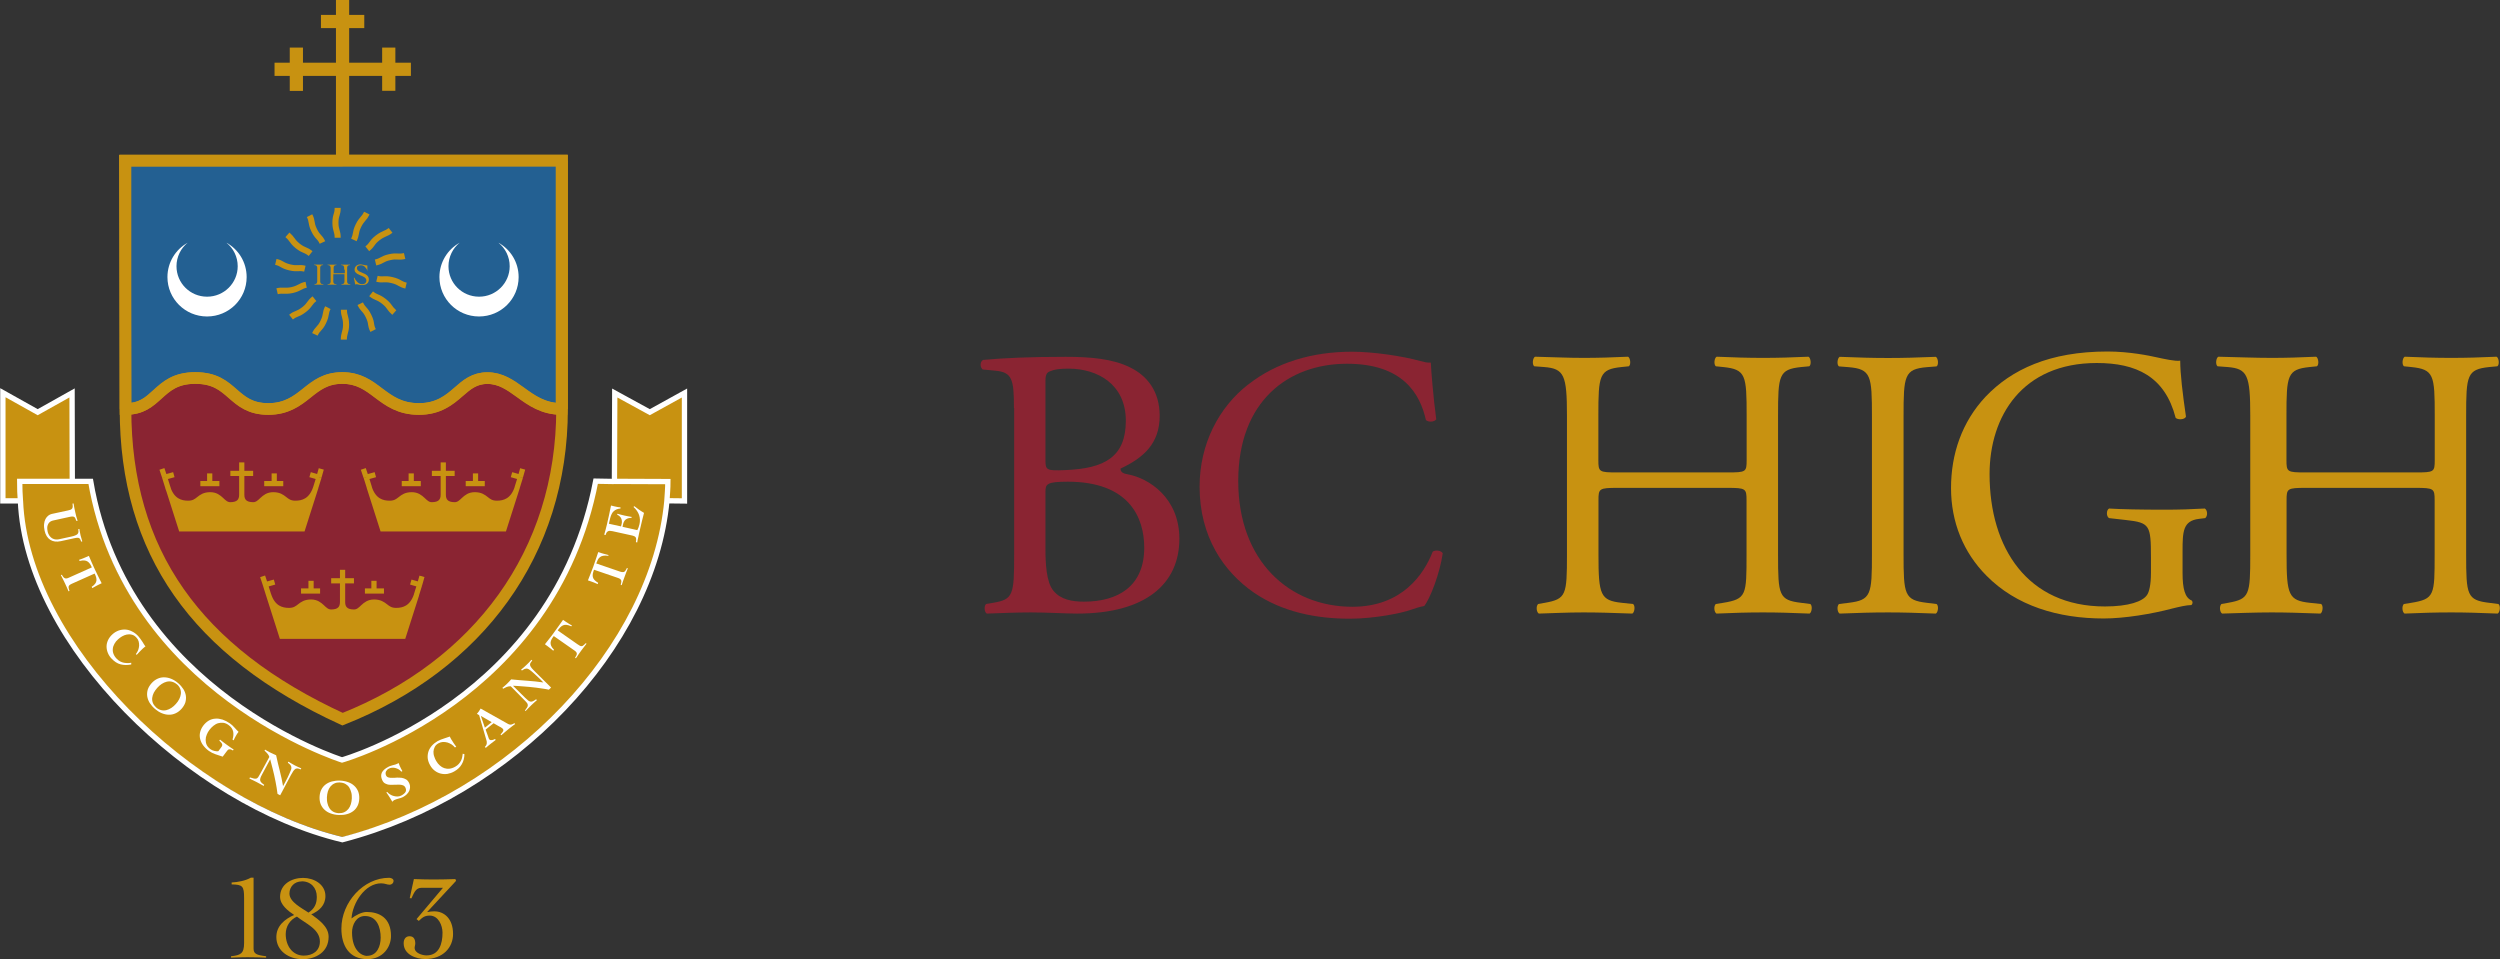 <?xml version="1.0" encoding="UTF-8"?><svg id="b" xmlns="http://www.w3.org/2000/svg" viewBox="0 0 234.85 90.1"><rect x="0" y="0" width="234.85" height="90.1" fill="#333333" stroke="none"/><g id="c"><path d="M95.25,38.33c0-2.68-.15-3.37-1.77-3.51l-1.16-.11c-.29-.22-.26-.76.04-.9,1.95-.18,4.4-.29,7.76-.29,2.28,0,4.44.18,6.07,1.01,1.55.76,2.75,2.21,2.75,4.53,0,2.61-1.52,3.95-3.68,4.96,0,.36.29.47.69.54,1.95.36,4.84,2.18,4.84,6.05,0,4.2-3.11,7.03-9.6,7.03-1.05,0-2.81-.11-4.34-.11s-2.81.07-4.15.11c-.22-.11-.29-.69-.07-.9l.65-.11c1.91-.32,1.99-.73,1.99-4.53v-13.77h0ZM98.21,43.15c0,1.01.04,1.09,1.88,1.01,3.68-.15,5.67-1.23,5.67-4.64s-2.64-4.89-5.38-4.89c-.79,0-1.33.07-1.66.22-.36.11-.51.29-.51.94v7.35h0ZM98.21,51.56c0,1.3.07,3.15.76,3.95.69.83,1.77,1.01,2.85,1.01,3.22,0,5.67-1.45,5.67-5.07,0-2.86-1.44-6.2-7.19-6.2-1.95,0-2.09.22-2.09.94v5.37Z" style="fill:#8a2432; stroke-width:0px;"/><path d="M117.26,36.12c2.64-2.07,5.99-3.08,9.75-3.08,1.95,0,4.7.4,6.39.87.43.11.69.18,1.01.15.04.83.22,3.12.51,5.33-.18.26-.72.29-.97.07-.55-2.47-2.17-5.29-7.41-5.29-5.52,0-10.22,3.51-10.22,11.02s4.8,11.81,10.72,11.81c4.66,0,6.72-3.04,7.55-5.18.26-.18.79-.11.94.15-.26,1.88-1.19,4.28-1.74,4.96-.43.07-.86.22-1.27.36-.79.29-3.39.83-5.71.83-3.25,0-6.36-.65-8.99-2.43-2.89-1.99-5.13-5.29-5.13-9.97,0-4.02,1.81-7.46,4.56-9.6Z" style="fill:#8a2432; stroke-width:0px;"/><path d="M151.96,45.83c-1.74,0-1.8.07-1.8,1.16v5.11c0,3.81.18,4.31,2.2,4.53l1.05.11c.22.15.15.79-.07.9-1.95-.07-3.18-.11-4.59-.11-1.55,0-2.78.07-4.19.11-.22-.11-.29-.69-.07-.9l.62-.11c2.02-.36,2.09-.73,2.09-4.53v-13.05c0-3.81-.26-4.42-2.13-4.57l-.94-.07c-.22-.15-.15-.79.07-.9,1.77.04,3,.11,4.55.11,1.41,0,2.64-.04,4.19-.11.22.11.29.76.07.9l-.69.07c-2.09.22-2.17.76-2.17,4.57v4.17c0,1.12.07,1.16,1.8,1.16h10.33c1.74,0,1.8-.04,1.8-1.16v-4.17c0-3.81-.07-4.35-2.2-4.57l-.69-.07c-.22-.15-.15-.79.07-.9,1.66.07,2.89.11,4.37.11s2.64-.04,4.26-.11c.22.11.29.76.07.9l-.76.07c-2.1.22-2.17.76-2.17,4.57v13.05c0,3.81.07,4.28,2.17,4.53l.86.11c.22.15.15.79-.07.9-1.74-.07-2.96-.11-4.37-.11-1.48,0-2.78.04-4.37.11-.22-.11-.29-.69-.07-.9l.69-.11c2.2-.36,2.2-.73,2.2-4.53v-5.11c0-1.09-.07-1.16-1.8-1.16h-10.33Z" style="fill:#c89211; stroke-width:0px;"/><path d="M175.85,39.13c0-3.84-.07-4.46-2.2-4.64l-.9-.07c-.22-.15-.15-.79.07-.9,1.8.07,3.03.11,4.55.11s2.67-.04,4.48-.11c.22.11.29.76.07.9l-.9.07c-2.13.18-2.2.79-2.2,4.64v12.9c0,3.84.07,4.35,2.2,4.6l.9.11c.22.15.15.79-.07.9-1.8-.07-3.03-.11-4.48-.11-1.52,0-2.75.04-4.55.11-.22-.11-.29-.69-.07-.9l.9-.11c2.13-.26,2.2-.76,2.2-4.6v-12.9Z" style="fill:#c89211; stroke-width:0px;"/><path d="M205.03,53.84c0,1.45.22,2.32.86,2.57.11.11.11.32-.04.43-.43,0-1.08.15-1.77.32-1.91.51-4.51.94-6.46.94-4.3,0-8.23-1.2-11.01-4.02-2.17-2.18-3.33-5.04-3.33-8.23s1.01-6.2,3.25-8.59c2.42-2.54,5.99-4.24,11.45-4.24,2.06,0,3.97.4,4.59.54.69.15,1.8.4,2.24.32,0,1.2.22,3.08.54,5.26-.11.29-.76.32-.97.11-1.01-3.91-3.72-5.15-7.41-5.15-7,0-10.07,5-10.07,10.44,0,6.95,3.57,12.43,10.83,12.43,2.24,0,3.57-.47,3.97-1.09.18-.26.36-.9.36-2.07v-1.45c0-3.04-.11-3.26-2.34-3.51l-1.59-.18c-.29-.15-.26-.79,0-.9,1.05.07,3.03.11,5.16.11,1.41,0,2.64-.04,3.83-.11.26.15.29.69.04.9l-.58.07c-1.52.18-1.55,1.2-1.55,3.04v2.03h0Z" style="fill:#c89211; stroke-width:0px;"/><path d="M216.6,45.83c-1.74,0-1.8.07-1.8,1.16v5.11c0,3.81.18,4.31,2.2,4.53l1.05.11c.22.15.15.79-.07.9-1.95-.07-3.18-.11-4.59-.11-1.55,0-3.23.07-4.64.11-.22-.11-.29-.69-.07-.9l.62-.11c2.02-.36,2.09-.73,2.09-4.53v-13.05c0-3.81-.26-4.42-2.13-4.57l-.94-.07c-.22-.15-.15-.79.07-.9,1.77.04,3.45.11,5,.11,1.41,0,2.64-.04,4.19-.11.22.11.29.76.07.9l-.69.07c-2.09.22-2.17.76-2.17,4.57v4.17c0,1.12.07,1.16,1.8,1.16h10.33c1.74,0,1.8-.04,1.8-1.16v-4.17c0-3.81-.07-4.35-2.2-4.57l-.69-.07c-.22-.15-.15-.79.07-.9,1.66.07,2.89.11,4.37.11s2.64-.04,4.26-.11c.22.11.29.76.07.9l-.76.07c-2.09.22-2.17.76-2.17,4.57v13.05c0,3.81.07,4.28,2.17,4.53l.86.11c.22.15.15.79-.07.9-1.74-.07-2.96-.11-4.37-.11-1.48,0-2.78.04-4.37.11-.22-.11-.29-.69-.07-.9l.69-.11c2.2-.36,2.2-.73,2.2-4.53v-5.11c0-1.09-.07-1.16-1.8-1.16h-10.33Z" style="fill:#c89211; stroke-width:0px;"/><path d="M57.06,52.07c-.18-.02-.33-.03-.45,0-.12.02-.22.06-.3.13-.08.06-.15.14-.2.24-.05.1-.1.22-.15.35l2.16.74c.1.04.19.06.26.07.07.01.13,0,.18-.01.05-.02.1-.06.14-.12.04-.06.09-.14.14-.25l.09.03c-.05.12-.1.25-.15.37-.05.13-.1.25-.14.38-.05.14-.1.27-.15.41-.05.13-.09.28-.14.42l-.09-.03c.03-.12.05-.21.06-.28,0-.07,0-.13-.03-.18-.03-.05-.07-.08-.13-.12-.06-.03-.14-.07-.25-.1l-2.16-.74c-.05.13-.08.26-.11.37-.02.11-.02.21,0,.31.02.1.07.19.15.28.08.09.2.18.35.27l-.04.12c-.05-.03-.11-.05-.17-.07-.06-.03-.12-.05-.19-.08-.07-.03-.15-.06-.24-.09-.09-.04-.2-.07-.32-.11.09-.22.17-.44.26-.66.08-.22.17-.43.25-.65.08-.22.16-.45.23-.67.08-.23.15-.45.23-.68.12.04.23.08.33.11.09.03.18.05.25.07.08.02.14.04.2.05.06.01.12.03.18.05l-.03.1Z" style="fill:#fff; stroke-width:0px;"/><path d="M59.51,50.81c.02-.1.02-.19.02-.26,0-.07-.02-.12-.06-.17-.03-.04-.08-.08-.15-.1-.06-.03-.14-.05-.24-.07l-1.77-.39c-.09-.02-.16-.03-.23-.03-.07,0-.13,0-.18.03-.05.02-.1.07-.14.12-.04.06-.07.14-.1.24l-.13-.03c.04-.16.09-.31.13-.47s.08-.32.12-.47c.07-.3.14-.6.2-.89.06-.3.13-.6.19-.91.06.02.11.03.17.04.06.01.11.02.16.04.1.02.19.04.29.06.09.02.18.02.27.03v.11c-.26.02-.46.1-.62.24-.16.13-.27.36-.35.67l-.12.52,1.14.25.06-.24c.02-.08.03-.16.02-.24,0-.08-.02-.16-.05-.24-.03-.08-.08-.15-.14-.21-.06-.07-.15-.12-.25-.17l.02-.09c.11.03.22.06.33.09.11.03.22.05.33.08.11.02.22.05.34.07.11.02.22.04.34.06l-.02.09c-.12,0-.23.01-.32.04-.09.03-.16.07-.23.12-.06.05-.11.11-.15.19-.04.07-.07.16-.09.25l-.05.24,1.39.31c.04-.07.07-.15.11-.24.03-.09.06-.19.09-.3.07-.3.06-.59-.03-.87-.09-.27-.27-.53-.53-.77l.08-.07c.15.11.3.22.44.33.15.11.31.2.47.3-.06.24-.12.48-.18.71-.06.24-.12.48-.17.72-.03.15-.07.29-.1.43-.03.14-.06.26-.08.38-.02.12-.05.22-.07.31-.02.09-.03.17-.04.23l-.11-.03Z" style="fill:#fff; stroke-width:0px;"/><path d="M32.14,67.55c12.75-5.06,20.62-15.61,20.62-29.14-1.74,0-2.85-.81-3.9-1.57-.94-.68-1.83-1.33-3.09-1.33s-1.95.63-2.72,1.3c-.88.77-1.83,1.6-3.71,1.6s-2.82-.76-3.81-1.51c-.94-.71-1.85-1.4-3.4-1.4s-2.43.7-3.32,1.41c-.93.74-1.87,1.5-3.62,1.5s-2.51-.71-3.34-1.43c-.85-.74-1.7-1.48-3.53-1.48s-2.72.78-3.54,1.53h0c-.77.7-1.52,1.38-3.04,1.38,0,13.4,6.58,22.79,20.39,29.14Z" style="fill:#8a2432; stroke-width:0px;"/><path d="M32.12,15.09H11.73l.06,23.33c1.52,0,2.21-.68,2.98-1.38.83-.75,1.68-1.53,3.54-1.53s2.68.74,3.53,1.48c.83.72,1.64,1.43,3.34,1.43s2.7-.76,3.62-1.5c.89-.71,1.77-1.41,3.32-1.41s2.46.69,3.4,1.4c.99.74,2,1.51,3.81,1.51s2.83-.83,3.71-1.6c.77-.67,1.48-1.3,2.72-1.3s2.15.65,3.09,1.33c1.05.76,2.15,1.57,3.9,1.57V15.09h-20.62Z" style="fill:#236092; fill-rule:evenodd; stroke:#c89211; stroke-width:1.09px;"/><path d="M11.24,15.09h20.94M11.79,15.09v23.33M11.78,14.84v23.58M53.35,15.08h-21.17M52.81,15.09v23.33M52.8,14.84v23.57M11.79,38.42c0,13.4,6.58,22.79,20.39,29.14,12.75-5.06,20.62-15.61,20.62-29.14M11.79,38.42c1.52,0,2.27-.68,3.04-1.38.83-.75,1.68-1.53,3.54-1.53s2.68.74,3.53,1.48c.83.72,1.64,1.43,3.34,1.43s2.7-.76,3.62-1.5c.89-.71,1.77-1.41,3.32-1.41s2.46.69,3.4,1.4c.99.74,2,1.51,3.81,1.51s2.83-.83,3.71-1.6c.77-.67,1.48-1.3,2.72-1.3s2.15.65,3.09,1.33c1.05.76,2.15,1.57,3.9,1.57" style="fill:none; stroke:#c89211; stroke-width:1.09px;"/><path d="M8.51,45.22c2.34,19.15,23.61,26.17,23.61,26.17,0,0,19.41-5.01,23.83-26.19l1.71.03.07-8.36,3.33,1.75,3.21-1.75v10.08l-1.66.05c-.54,13.34-14.15,27.6-30.41,31.63-14.25-3.41-30.02-18.4-30.21-31.67l-1.73.07v-10.11s3.23,1.81,3.23,1.81l3.28-1.84.02,8.36h1.73Z" style="fill:#c89211; stroke-width:0px;"/><path d="M6.7,45.22H1.85c0,.6.02,1.26.07,1.88M6.6,45.22h1.92c3.37,19.8,23.61,26.17,23.61,26.17,0,0,19.89-5.61,23.83-26.19l1.71.03M6.79,45.22l-.02-8.31-3.23,1.81-3.27-1.83v10.16s1.68,0,1.68,0M1.92,47.05c.56,13.56,15.99,28.42,30.24,31.83,16.07-4.18,29.2-18.1,30.49-31.83M57.66,45.22l5.08.02c0,.6-.06,1.33-.1,1.94M57.72,45.21l.03-8.29,3.29,1.8,3.26-1.8v10.14s-1.71-.02-1.71-.02" style="fill:none; stroke:#fff; stroke-width:.5px;"/><path d="M6.91,47.3c.04.27.1.54.16.82.06.28.13.54.22.81h-.12c-.03-.1-.07-.19-.1-.25-.03-.06-.07-.11-.12-.13-.05-.02-.1-.03-.17-.03-.07,0-.16.02-.26.04l-1.55.34c-.08.02-.16.05-.24.1-.08.05-.14.12-.19.2-.05.08-.08.19-.1.3-.01.12,0,.25.03.41.04.19.11.33.19.44.09.11.18.19.28.24.1.05.2.08.31.09.11,0,.2,0,.28-.02l1.15-.25c.16-.03.28-.07.38-.11.1-.04.17-.08.22-.13.05-.05.08-.12.09-.19,0-.07,0-.16-.02-.27l.11-.02c0,.07.02.16.04.27.02.11.04.22.07.34.02.1.05.19.08.28.03.09.06.18.08.28l-.11.02c-.03-.1-.06-.18-.09-.23-.03-.05-.07-.09-.12-.11-.05-.02-.1-.03-.17-.02-.07,0-.15.02-.26.04l-1.28.28c-.39.08-.72.04-.98-.13-.26-.17-.44-.45-.53-.85-.05-.23-.07-.44-.05-.63.02-.18.06-.34.13-.47.07-.13.16-.24.26-.32.1-.08.21-.13.33-.16l1.53-.33c.08-.02.16-.04.22-.06.06-.02.11-.05.15-.1.04-.04.06-.1.07-.18,0-.08,0-.17-.02-.3l.12-.02Z" style="fill:#fff; stroke-width:0px;"/><path d="M8.61,55.13c.15-.1.26-.2.33-.3.07-.09.11-.19.12-.29.01-.1,0-.2-.03-.31-.03-.11-.08-.23-.14-.35l-2.08.93c-.1.04-.18.09-.23.12-.06.04-.1.08-.12.13-.02.05-.03.11-.01.18.01.07.04.16.08.27l-.09.04c-.05-.12-.1-.25-.16-.37-.05-.12-.11-.25-.17-.37-.06-.13-.12-.26-.19-.39-.06-.13-.13-.26-.2-.39l.09-.04c.06.11.11.19.16.24.05.05.1.09.15.1.05.02.11.01.18,0,.07-.02.15-.05.25-.1l2.08-.93c-.06-.13-.12-.24-.18-.33-.06-.09-.14-.17-.22-.22-.08-.06-.19-.09-.31-.1-.12-.01-.27,0-.44.05l-.05-.11c.06-.02.12-.04.17-.06.06-.02.12-.04.19-.07.07-.03.15-.06.24-.1.09-.04.2-.08.32-.14.09.22.19.43.28.65.09.21.19.42.29.64.1.22.21.43.31.64.11.21.21.43.32.64-.12.05-.22.1-.31.15-.09.04-.17.08-.23.12-.07.04-.13.07-.18.1-.05.03-.11.06-.16.09l-.04-.09Z" style="fill:#fff; stroke-width:0px;"/><path d="M12.76,61.45c.09-.11.16-.24.22-.38.05-.14.08-.28.09-.42,0-.14-.01-.28-.05-.41-.04-.13-.11-.25-.22-.36-.13-.14-.27-.23-.43-.26-.15-.04-.31-.04-.46-.01-.15.03-.3.09-.44.17-.14.08-.27.18-.38.28-.15.13-.26.27-.34.42-.08.15-.14.3-.15.46-.02.16,0,.32.06.48.06.16.16.32.31.47.1.11.22.19.33.25.12.06.24.1.35.12.12.02.24.03.35.03.11,0,.23-.01.33-.03v.16c-.36.07-.69.07-1-.01-.31-.08-.58-.26-.83-.52-.17-.17-.29-.36-.37-.56-.08-.2-.12-.4-.12-.6,0-.2.05-.4.14-.6.09-.19.23-.38.41-.54.18-.17.38-.28.59-.36.21-.07.42-.1.63-.09.21.01.42.07.63.18.21.1.4.25.57.43.06.07.13.15.2.25.07.1.14.2.2.29.06.1.12.18.16.26.05.07.08.12.09.13.02.02.03.03.04.03-.05.04-.09.08-.14.12-.05.03-.09.08-.14.12-.1.09-.19.18-.28.28-.09.09-.18.19-.27.29l-.08-.09Z" style="fill:#fff; stroke-width:0px;"/><path d="M16.73,64.17c.21.18.37.37.5.57.12.2.2.41.23.62.03.21.01.42-.05.63-.07.21-.19.41-.36.6-.17.19-.36.33-.56.42-.2.09-.41.14-.63.13-.22,0-.44-.05-.66-.14-.22-.09-.44-.23-.64-.4-.21-.18-.37-.37-.5-.57-.12-.2-.2-.41-.23-.62-.03-.21-.01-.42.05-.63.07-.21.19-.41.36-.6.17-.19.36-.33.56-.42.2-.09.41-.14.63-.13.22,0,.44.05.66.14.22.09.43.22.64.4ZM16.62,64.29c-.15-.13-.31-.21-.47-.25-.16-.04-.32-.04-.49,0-.16.04-.32.11-.47.21-.15.1-.29.22-.42.37-.13.14-.23.3-.32.45-.08.16-.13.32-.15.48-.02.16,0,.32.06.48.06.16.17.29.31.43.15.13.31.21.47.25.16.04.33.04.49,0,.16-.04.32-.11.47-.21.15-.1.29-.22.42-.37.13-.14.24-.3.32-.46.08-.16.13-.32.15-.48.02-.16,0-.32-.06-.48-.06-.15-.16-.3-.31-.43Z" style="fill:#fff; stroke-width:0px;"/><path d="M21.84,69.47c.04-.12.07-.24.08-.36.02-.12,0-.24-.01-.36-.02-.11-.07-.23-.14-.34-.07-.11-.17-.21-.3-.3-.16-.12-.33-.19-.5-.21-.17-.02-.33,0-.48.04s-.3.13-.44.24c-.14.11-.26.24-.37.38-.11.14-.2.3-.26.46-.07.16-.1.32-.1.49,0,.16.03.32.1.47.07.15.19.28.35.4.1.07.22.13.36.16.14.04.26.04.38.03l.28-.38c.04-.05.07-.1.08-.15.01-.04.01-.09,0-.13-.02-.05-.04-.09-.09-.15-.04-.05-.1-.11-.18-.19l.07-.09c.08.07.18.14.28.22.1.08.22.17.35.26.13.09.24.17.35.25.11.07.21.14.3.2l-.07.09c-.12-.08-.22-.12-.32-.11-.09,0-.16.05-.21.12l-.43.57c-.13-.04-.24-.08-.36-.12-.11-.03-.22-.07-.33-.11-.11-.04-.21-.08-.31-.13-.1-.05-.2-.11-.3-.18-.22-.16-.4-.34-.54-.53-.14-.19-.23-.39-.28-.6-.05-.21-.05-.42,0-.63.05-.21.15-.42.3-.62.15-.2.33-.36.52-.47.19-.11.4-.17.62-.18.22-.02.44.02.67.09.23.08.45.19.68.35.16.11.3.24.43.39.13.14.25.28.39.41-.05.07-.1.13-.14.19-.04.06-.08.13-.11.19-.03.06-.07.13-.11.2-.03.07-.07.14-.1.22l-.11-.08Z" style="fill:#fff; stroke-width:0px;"/><path d="M23.51,73.04c.15.05.26.08.35.1.09.02.17.01.23,0,.06-.02.12-.07.17-.14.05-.07.11-.17.17-.29l.87-1.6c-.02-.06-.04-.12-.07-.17-.03-.05-.07-.11-.11-.15-.04-.05-.08-.09-.13-.14-.05-.04-.09-.08-.14-.13l.05-.1c.07.04.14.09.22.13.07.04.15.09.22.12.2.1.4.19.6.28.1.49.22.97.34,1.45.12.48.23.96.31,1.45h0c.05-.09.11-.2.18-.33.07-.14.15-.27.22-.42.07-.15.14-.29.2-.43.06-.14.11-.26.15-.36.03-.08.04-.15.03-.21,0-.06-.02-.12-.05-.17-.03-.05-.06-.1-.11-.14-.05-.04-.1-.09-.17-.14l.05-.1c.1.06.2.11.3.18.1.06.2.11.3.17.2.1.41.2.61.28l-.05.1c-.12-.05-.21-.08-.29-.09-.08,0-.15,0-.22.05-.06.04-.13.11-.19.2-.06.09-.13.21-.22.37l-1.01,1.9-.25-.13c-.02-.17-.05-.36-.08-.56-.03-.2-.07-.4-.11-.61-.04-.21-.09-.41-.13-.62-.05-.21-.09-.4-.14-.58-.05-.18-.09-.35-.13-.5-.04-.15-.08-.28-.1-.38l-.75,1.4c-.08.14-.13.26-.16.34-.03.09-.04.17-.03.24.01.07.05.13.11.2.06.06.15.14.27.22l-.05.1c-.1-.06-.21-.12-.31-.17-.1-.06-.2-.11-.31-.17-.12-.06-.24-.12-.36-.18-.11-.06-.24-.11-.36-.17l.05-.11Z" style="fill:#fff; stroke-width:0px;"/><path d="M31.94,73.33c.27.01.53.06.75.14.23.08.42.19.58.34.16.14.28.32.37.52.08.2.12.43.11.69-.01.25-.06.48-.16.68-.1.2-.23.36-.4.49-.17.13-.37.23-.6.29-.23.07-.48.09-.76.08-.27-.01-.53-.06-.75-.14-.23-.08-.42-.19-.58-.34-.16-.14-.28-.32-.37-.52-.08-.2-.12-.43-.11-.69.01-.25.06-.48.16-.68.1-.2.23-.36.4-.49.17-.13.37-.23.6-.29.23-.06.48-.09.76-.08ZM31.94,73.5c-.2,0-.38.02-.53.1-.15.07-.27.17-.38.3-.1.13-.18.28-.23.45-.05.17-.08.35-.09.55,0,.19,0,.37.05.55.04.18.1.33.19.47.09.14.21.25.35.33.14.08.32.13.52.14.2,0,.38-.02.53-.1.15-.07.27-.17.38-.3.1-.13.18-.28.23-.45.05-.17.08-.35.09-.54,0-.19,0-.38-.05-.55s-.1-.33-.19-.47c-.09-.14-.21-.25-.35-.33-.15-.09-.32-.13-.52-.14Z" style="fill:#fff; stroke-width:0px;"/><path d="M37.71,72.5c-.07-.09-.16-.16-.25-.22-.1-.06-.2-.1-.31-.13-.1-.03-.21-.04-.32-.03-.11,0-.21.04-.31.09-.12.06-.2.15-.26.26-.05.11-.05.23,0,.36.04.1.12.17.22.2.11.03.23.05.36.04.14,0,.28,0,.44-.02.15,0,.31,0,.46.02.15.03.28.07.41.15.13.08.22.2.3.37.05.12.08.24.07.36,0,.12-.03.24-.08.35s-.13.22-.23.32c-.1.1-.22.18-.36.26-.07.03-.13.06-.2.08-.07.02-.14.04-.21.06-.07.02-.14.04-.21.06-.07.02-.14.05-.2.08-.01,0-.02.02-.04.03-.02.01-.03.03-.05.04-.02.02-.03.03-.05.05-.02.02-.03.03-.03.04-.09-.15-.18-.29-.27-.44-.09-.15-.19-.29-.3-.44l.09-.04c.07.09.17.17.27.23.11.07.22.12.35.15.12.03.24.05.37.04.12,0,.23-.04.33-.09.09-.04.16-.1.23-.15.06-.05.12-.11.15-.16.04-.06.06-.12.06-.19,0-.07-.01-.15-.05-.23-.05-.11-.13-.19-.24-.23-.11-.04-.23-.06-.37-.06-.14,0-.29,0-.45.01-.16.01-.31,0-.45,0-.15-.01-.28-.06-.4-.12-.12-.06-.21-.17-.28-.33-.12-.26-.12-.49-.03-.69.1-.2.3-.38.6-.54.08-.04.16-.08.24-.1.08-.03.16-.05.23-.07.07-.02.14-.03.2-.05.06-.02.12-.04.17-.07l.14-.07s.03.1.05.14c.02.05.03.09.05.13.04.08.07.16.12.25.04.08.09.17.13.24l-.09.04Z" style="fill:#fff; stroke-width:0px;"/><path d="M42.74,70.22c-.09-.11-.2-.21-.32-.29-.13-.08-.26-.14-.39-.18-.14-.04-.28-.05-.42-.05-.14.01-.28.05-.41.12-.17.09-.29.21-.36.35-.07.14-.11.28-.12.43,0,.15.01.3.07.46.05.16.11.3.19.43.1.17.21.31.34.42.13.12.27.2.42.25.15.05.32.07.49.05.17-.02.35-.08.54-.19.13-.07.24-.16.33-.26.09-.1.15-.2.21-.31.05-.11.09-.22.11-.33.02-.11.04-.22.05-.32l.16.05c-.01.35-.09.67-.25.94-.15.27-.39.5-.71.68-.21.12-.43.19-.64.23-.22.03-.42.02-.63-.03-.2-.05-.39-.14-.56-.27-.17-.13-.32-.3-.44-.52-.12-.21-.19-.42-.22-.64-.02-.21,0-.42.06-.62.06-.2.17-.38.32-.56.15-.17.34-.32.56-.45.08-.04.18-.09.29-.13.12-.04.23-.08.34-.12.11-.04.21-.07.3-.1.09-.03.13-.04.15-.05.02-.01.04-.02.04-.03.03.05.06.11.09.16.02.05.05.11.09.16.07.11.13.22.21.33.08.11.15.21.23.32l-.11.06Z" style="fill:#fff; stroke-width:0px;"/><path d="M45.54,70.17c.07-.07.11-.12.14-.18.03-.06.04-.11.05-.18,0-.06,0-.12-.01-.18-.01-.06-.03-.13-.06-.21l-.65-2.24-.21-.12c.07-.08.13-.16.19-.24s.11-.17.16-.26l2.6,1.46c.1.05.19.07.3.04.1-.03.2-.07.27-.13l.07.09s-.11.08-.17.12c-.06.05-.12.09-.18.14-.06.05-.12.09-.18.14-.06.05-.11.09-.16.13-.1.08-.21.17-.31.26-.1.09-.2.17-.3.26l-.07-.08c.12-.12.2-.21.24-.3.04-.08.03-.15-.02-.22-.02-.02-.04-.04-.08-.07-.04-.03-.08-.05-.12-.08-.04-.02-.09-.05-.13-.07-.04-.02-.08-.04-.11-.06l-.43-.25-.75.6.24.66s.03.09.04.13.04.09.08.14c.02.03.05.05.1.05.04,0,.09,0,.14,0,.05,0,.1-.02.15-.04.05-.02.09-.04.13-.06l.07.09c-.08.06-.17.12-.25.19-.08.06-.17.13-.25.19-.08.06-.15.12-.22.18-.07.06-.15.13-.22.19l-.07-.09ZM46.19,67.84l-1.02-.59h0s.38,1.11.38,1.11l.64-.52Z" style="fill:#fff; stroke-width:0px;"/><path d="M49.31,66.75c.09-.12.16-.22.21-.3.05-.08.07-.15.06-.22,0-.07-.03-.14-.08-.2-.05-.07-.13-.15-.23-.25l-1.29-1.31c-.06,0-.13,0-.19.01-.06.01-.12.03-.18.05-.06.02-.11.05-.17.08-.06.03-.11.06-.17.09l-.08-.08c.06-.05.13-.11.19-.16.06-.05.13-.11.19-.17.16-.15.31-.31.45-.47.51.05,1.01.1,1.51.13.5.03,1,.09,1.51.16h0c-.07-.08-.17-.17-.27-.28-.11-.11-.22-.22-.35-.33-.12-.11-.24-.22-.36-.33-.12-.1-.22-.19-.31-.25-.07-.05-.13-.08-.19-.1-.06-.02-.12-.02-.18,0-.06,0-.12.03-.17.06-.06.03-.12.07-.18.11l-.08-.08c.08-.07.17-.15.26-.22.09-.07.17-.15.25-.23.16-.15.32-.31.46-.48l.08.08c-.09.09-.14.17-.18.24-.03.07-.04.14-.02.21.02.07.07.15.14.24.07.09.17.19.29.31l1.54,1.53-.21.2c-.17-.04-.36-.07-.56-.1-.21-.03-.41-.06-.63-.09-.21-.03-.43-.05-.64-.07-.21-.02-.42-.03-.61-.05-.19-.01-.37-.03-.53-.04-.16,0-.3-.02-.4-.02l1.14,1.13c.12.11.21.2.29.26.08.06.15.09.22.1.07.01.15,0,.23-.04.08-.04.18-.1.29-.18l.08.08c-.09.08-.18.16-.26.23s-.17.16-.26.24c-.1.09-.19.18-.28.28-.09.09-.18.18-.27.28l-.08-.07Z" style="fill:#fff; stroke-width:0px;"/><path d="M53.65,58.83c-.17-.07-.31-.12-.43-.13-.12-.01-.23,0-.32.04-.09.04-.18.1-.26.18s-.16.18-.25.3l1.86,1.3c.09.06.16.11.22.14.06.03.12.05.17.04.06,0,.11-.03.17-.08s.13-.11.21-.2l.08.05c-.09.1-.17.21-.25.32-.08.11-.17.22-.25.33-.09.12-.17.24-.25.35-.08.12-.17.24-.25.37l-.08-.05c.06-.1.11-.19.14-.25.03-.07.03-.13.02-.18s-.04-.1-.09-.15c-.05-.05-.12-.1-.21-.16l-1.86-1.3c-.08.11-.16.22-.21.32-.05.1-.08.2-.09.3,0,.1.01.2.06.31.05.11.13.23.26.35l-.07.1s-.09-.08-.14-.12c-.05-.04-.1-.08-.16-.13-.06-.05-.13-.1-.21-.16-.08-.06-.17-.13-.27-.2.15-.19.29-.38.44-.56.15-.18.29-.37.42-.56.14-.19.28-.39.42-.58.14-.2.27-.39.42-.59.11.07.2.14.28.19.08.05.16.1.22.14.07.04.12.08.18.11.05.03.11.06.16.09l-.07.08Z" style="fill:#fff; stroke-width:0px;"/><path d="M57.11,52.21c-.18-.02-.33-.03-.45,0-.12.02-.22.06-.3.13-.08.06-.15.14-.2.24-.05.1-.1.22-.15.35l2.16.74c.1.04.19.06.26.07.07.01.13,0,.18-.01.05-.02.1-.06.14-.12.04-.06.09-.14.14-.25l.09.03c-.05.12-.1.25-.15.37-.05.13-.1.25-.14.38-.05.14-.1.27-.15.41-.05.13-.09.28-.14.42l-.09-.03c.03-.12.05-.21.06-.28,0-.07,0-.13-.03-.18-.03-.05-.07-.08-.13-.12-.06-.03-.14-.07-.25-.1l-2.16-.74c-.05.13-.08.26-.11.37-.02.11-.02.21,0,.31.02.1.07.19.15.28.08.09.2.18.35.27l-.04.12c-.05-.03-.11-.05-.17-.07-.06-.03-.12-.05-.19-.08-.07-.03-.15-.06-.24-.09-.09-.04-.2-.07-.32-.11.09-.22.17-.44.26-.66.08-.22.17-.43.25-.65.08-.22.16-.45.23-.67.08-.23.15-.45.23-.68.12.04.23.08.33.11.09.03.18.05.25.07.08.02.14.04.2.05.06.01.12.03.18.05l-.03.1Z" style="fill:#fff; stroke-width:0px;"/><path d="M59.74,50.89c.02-.1.02-.19.02-.26,0-.07-.02-.12-.06-.17-.03-.04-.08-.08-.15-.1-.06-.03-.14-.05-.24-.07l-1.77-.39c-.09-.02-.16-.03-.23-.03-.07,0-.13,0-.18.03-.05.02-.1.07-.14.12-.04.06-.07.14-.1.24l-.13-.03c.04-.16.09-.31.13-.47s.08-.32.12-.47c.07-.3.14-.6.2-.89.06-.3.13-.6.19-.91.06.02.11.03.17.04.06.01.11.02.16.04.1.02.19.04.29.06.09.02.18.02.27.03v.11c-.26.02-.46.1-.62.24-.16.13-.27.36-.35.67l-.12.52,1.14.25.06-.24c.02-.08.03-.16.02-.24,0-.08-.02-.16-.05-.24-.03-.08-.08-.15-.14-.21-.06-.07-.15-.12-.25-.17l.02-.09c.11.03.22.06.33.09.11.03.22.05.33.08.11.02.22.05.34.07.11.02.22.04.34.06l-.02.09c-.12,0-.23.01-.32.04-.09.03-.16.07-.23.12-.06.05-.11.11-.15.19-.04.07-.07.16-.09.25l-.05.24,1.39.31c.04-.07.07-.15.11-.24.03-.09.06-.19.09-.3.07-.3.06-.59-.03-.87-.09-.27-.27-.53-.53-.77l.08-.07c.15.11.3.22.44.33.15.11.31.2.47.3-.06.24-.12.48-.18.71-.06.24-.12.48-.17.72-.03.15-.07.29-.1.43-.03.14-.06.26-.08.38-.02.12-.05.22-.07.31-.02.09-.03.17-.04.23l-.11-.03Z" style="fill:#fff; stroke-width:0px;"/><path d="M19.46,27.87c1.58,0,2.87-1.28,2.87-2.86,0-.89-.41-1.69-1.06-2.21,1.14.63,1.9,1.84,1.9,3.23,0,2.05-1.66,3.7-3.72,3.7s-3.72-1.66-3.72-3.7c0-1.39.77-2.6,1.9-3.23-.64.52-1.05,1.32-1.05,2.21,0,1.58,1.28,2.86,2.87,2.86Z" style="fill:#fff; fill-rule:evenodd; stroke-width:0px;"/><path d="M45.01,27.87c1.58,0,2.87-1.28,2.87-2.86,0-.89-.41-1.69-1.06-2.21,1.14.63,1.9,1.84,1.9,3.23,0,2.05-1.66,3.7-3.72,3.7s-3.72-1.66-3.72-3.7c0-1.39.77-2.6,1.9-3.23-.64.52-1.05,1.32-1.05,2.21,0,1.58,1.28,2.86,2.87,2.86Z" style="fill:#fff; fill-rule:evenodd; stroke-width:0px;"/><path d="M29.51,26.7c.07,0,.12-.02.16-.03.04-.02.07-.04.09-.07.02-.03.03-.08.04-.13,0-.05,0-.12,0-.2v-.94c0-.08,0-.15,0-.2,0-.05-.02-.09-.04-.13-.02-.03-.05-.06-.09-.07-.04-.02-.1-.03-.16-.03v-.04c.08,0,.15,0,.23,0s.15,0,.23,0c.06,0,.13,0,.19,0,.06,0,.12,0,.19,0v.04c-.07,0-.12.02-.15.03-.04.02-.07.04-.08.07-.02.03-.03.07-.04.13,0,.05,0,.12,0,.2v.94c0,.08,0,.15,0,.2,0,.05.02.09.04.13.02.03.05.06.09.07.04.02.1.02.17.03v.04c-.07,0-.14,0-.21,0s-.14,0-.21,0-.14,0-.21,0c-.07,0-.13,0-.21,0v-.04h0Z" style="fill:#c89211; stroke-width:0px;"/><path d="M32.33,25.33c0-.08,0-.15,0-.2,0-.05-.02-.09-.04-.13-.02-.03-.05-.06-.09-.07-.04-.02-.1-.03-.16-.03v-.04c.08,0,.16,0,.23,0s.15,0,.23,0c.06,0,.13,0,.19,0,.06,0,.12,0,.19,0v.04c-.07,0-.12.02-.15.03-.04.02-.07.04-.08.07-.02.03-.03.07-.04.13,0,.05,0,.12,0,.2v.94c0,.08,0,.15,0,.2,0,.05.02.09.04.13.02.03.05.06.09.07.04.02.1.02.17.03v.04c-.07,0-.14,0-.21,0s-.14,0-.21,0-.14,0-.21,0c-.07,0-.13,0-.21,0v-.04c.07,0,.12-.02.16-.03.04-.02.07-.04.09-.07.02-.03.03-.08.04-.13,0-.05,0-.12,0-.2v-.51h-1.05v.51c0,.08,0,.15,0,.2,0,.05.02.09.04.13.02.03.05.06.09.07.04.02.1.02.17.03v.04c-.07,0-.14,0-.21,0s-.14,0-.21,0-.14,0-.21,0c-.07,0-.13,0-.21,0v-.04c.07,0,.12-.02.16-.03.04-.02.07-.04.09-.07.02-.03.03-.08.04-.13,0-.05,0-.12,0-.2v-.94c0-.08,0-.15,0-.2-.01-.05-.02-.09-.04-.13-.02-.03-.05-.06-.09-.07-.04-.02-.1-.03-.16-.03v-.04c.08,0,.16,0,.23,0s.15,0,.23,0c.06,0,.13,0,.19,0,.06,0,.12,0,.19,0v.04c-.07,0-.12.02-.15.03-.04.02-.07.04-.08.07-.02.03-.03.07-.04.13,0,.05,0,.12,0,.2v.34h1.05v-.34Z" style="fill:#c89211; stroke-width:0px;"/><path d="M34.51,25.41c-.02-.06-.06-.12-.1-.18-.04-.06-.08-.11-.13-.16-.05-.05-.11-.08-.17-.11-.06-.03-.13-.04-.21-.04-.11,0-.19.02-.27.06-.07.04-.1.11-.1.21,0,.06.02.11.05.16.03.04.07.08.13.12.05.04.11.06.18.09.07.03.13.06.2.09.07.03.14.06.2.09.07.04.13.08.18.12.05.05.1.1.13.17.03.06.05.14.05.22s-.02.17-.05.24c-.04.06-.08.12-.14.17-.06.04-.13.08-.2.09-.08.02-.16.03-.25.03-.05,0-.1,0-.15-.01-.05,0-.1-.02-.15-.03-.05-.01-.09-.02-.13-.03-.04,0-.07-.01-.09-.01s-.04,0-.06.01c-.02,0-.04.01-.06.02-.02-.11-.04-.21-.06-.32-.02-.1-.05-.21-.07-.31l.04-.02c.04.07.08.13.12.21.05.07.1.14.16.2.06.06.13.11.2.15.07.04.15.06.24.06.06,0,.11,0,.16-.02.05-.01.1-.03.13-.06.04-.03.07-.06.09-.1.02-.04.04-.09.04-.16,0-.09-.03-.16-.08-.22-.06-.06-.12-.11-.21-.15-.08-.04-.17-.09-.27-.12-.1-.04-.18-.08-.27-.13-.08-.05-.15-.1-.2-.17-.06-.06-.08-.15-.08-.24,0-.08.02-.14.04-.2.03-.06.07-.11.11-.15.05-.04.1-.07.17-.1.06-.02.13-.04.2-.04s.13,0,.19.02c.06,0,.11.02.16.03.06.01.11.02.16.03.05.01.11.02.17.02,0,.09,0,.17,0,.25,0,.08,0,.16.02.24h-.04v-.02Z" style="fill:#c89211; stroke-width:0px;"/><path d="M33.84,28.53c.13.27.23.39.35.52.13.14.27.3.44.66.17.35.21.57.23.75.03.17.05.32.19.59" style="fill:none; stroke:#c89211; stroke-width:.57px;"/><path d="M32.3,31.9c0-.31.05-.45.09-.62.05-.18.12-.39.12-.78s-.06-.6-.11-.78c-.05-.16-.09-.31-.09-.62" style="fill:none; stroke:#c89211; stroke-width:.57px;"/><path d="M29.58,31.41c.13-.28.23-.39.35-.52.13-.14.28-.3.44-.65.17-.35.21-.56.24-.75.03-.17.05-.32.19-.59" style="fill:none; stroke:#c89211; stroke-width:.57px;"/><path d="M27.34,29.79c.24-.19.38-.25.54-.31.18-.07.38-.16.69-.4.31-.24.43-.42.54-.57.1-.14.19-.26.43-.45" style="fill:none; stroke:#c89211; stroke-width:.57px;"/><path d="M31.72,22.33c0-.31-.04-.45-.09-.62-.05-.18-.12-.39-.12-.78s.06-.6.12-.78c.05-.16.09-.31.09-.62" style="fill:none; stroke:#c89211; stroke-width:.57px;"/><path d="M33.24,22.54c.13-.27.16-.42.19-.59.03-.19.07-.4.24-.75.17-.35.32-.51.44-.66.12-.13.21-.24.35-.52" style="fill:none; stroke:#c89211; stroke-width:.57px;"/><path d="M34.5,23.37c.24-.19.33-.31.43-.45.11-.16.23-.33.54-.57.31-.24.51-.32.68-.4.16-.07.3-.12.54-.31" style="fill:none; stroke:#c89211; stroke-width:.57px;"/><path d="M35.28,24.66c.3-.07.43-.14.58-.22.17-.09.36-.2.74-.28.38-.09.6-.07.79-.06.17.01.32.02.62-.05" style="fill:none; stroke:#c89211; stroke-width:.57px;"/><path d="M35.41,26.19c.3.07.45.06.62.05.19-.01.41-.02.79.07.38.09.57.19.74.29.15.08.28.16.58.23" style="fill:none; stroke:#c89211; stroke-width:.57px;"/><path d="M34.86,27.6c.24.19.38.25.54.32.18.07.37.16.68.4.31.25.43.42.54.58.1.14.19.26.42.46" style="fill:none; stroke:#c89211; stroke-width:.57px;"/><path d="M26.03,27.36c.3-.07.45-.06.62-.05.19,0,.41.02.79-.06.38-.09.57-.19.74-.28.15-.08.28-.16.58-.22" style="fill:none; stroke:#c89211; stroke-width:.57px;"/><path d="M28.64,25.24c-.3-.07-.45-.06-.62-.05-.19.01-.41.02-.79-.07-.38-.09-.57-.19-.74-.29-.15-.09-.28-.16-.58-.23" style="fill:none; stroke:#c89211; stroke-width:.57px;"/><path d="M29.18,23.82c-.24-.19-.38-.25-.54-.32-.18-.07-.37-.16-.68-.4-.3-.25-.43-.42-.54-.58-.1-.14-.19-.26-.42-.46" style="fill:none; stroke:#c89211; stroke-width:.57px;"/><path d="M30.29,22.78c-.13-.28-.23-.39-.35-.52-.13-.14-.27-.3-.44-.66-.17-.35-.2-.57-.23-.75-.03-.17-.05-.32-.19-.59" style="fill:none; stroke:#c89211; stroke-width:.57px;"/><path d="M15.75,45.74l.02.06s-.01-.04-.02-.06Z" style="fill:#d29f2a; stroke-width:0px;"/><path d="M29.68,45.74l-.02.06s.01-.04.02-.06Z" style="fill:#d29f2a; stroke-width:0px;"/><path d="M19.76,46.48c-1.09,0-1.05.8-2.07.8-.68,0-1.51-.21-1.92-1.48l1.24,3.89h11.42l1.24-3.89c-.42,1.27-1.25,1.48-1.92,1.48-1.02,0-.98-.8-2.07-.8-1,0-1.12.94-1.89.94s-1.07-.36-1.07-.94c0,.58-.31.94-1.07.94s-.89-.94-1.89-.94Z" style="fill:#c89211; stroke:#c89211; stroke-width:.18px;"/><path d="M22.71,46.48c0,.58-.31.94-1.07.94s-.89-.94-1.89-.94c-1.09,0-1.05.8-2.07.8-.68,0-1.51-.21-1.92-1.48M22.71,46.48v-2.01M22.71,46.48c0,.58.31.94,1.07.94s.89-.94,1.89-.94c1.09,0,1.05.8,2.07.8.68,0,1.51-.21,1.92-1.48M22.71,44.47v-1.03M22.71,44.47h-1.07M22.71,44.47h1.07M15.75,45.74l.02.06M15.75,45.74s.01.04.02.06M15.75,45.74l-.28-.9M15.77,45.79l1.24,3.89h11.42l1.24-3.89M19.7,45.43v-.96M19.76,45.43h-.94M19.76,45.43h.85M15.21,44.05l.26.78M15.47,44.83l.86-.24M29.68,45.74l-.02.06M29.68,45.74s-.01.04-.02.06M29.68,45.74l.28-.9M25.76,45.43v-.96M25.67,45.43h.94M25.67,45.43h-.85M30.18,44.05l-.22.78M29.96,44.83l-.83-.24" style="fill:none; stroke:#c89211; stroke-width:.49px;"/><path d="M34.68,45.74l.02.06s-.01-.04-.02-.06Z" style="fill:#d29f2a; stroke-width:0px;"/><path d="M48.6,45.74l-.02.06s.01-.04.02-.06Z" style="fill:#d29f2a; stroke-width:0px;"/><path d="M38.68,46.48c-1.09,0-1.05.8-2.07.8-.68,0-1.51-.21-1.92-1.48l1.24,3.89h11.42l1.24-3.89c-.42,1.27-1.25,1.48-1.92,1.48-1.02,0-.98-.8-2.07-.8-1,0-1.12.94-1.89.94s-1.07-.36-1.07-.94c0,.58-.31.94-1.07.94s-.89-.94-1.89-.94Z" style="fill:#c89211; stroke:#c89211; stroke-width:.18px;"/><path d="M41.64,46.48c0,.58-.31.94-1.07.94s-.89-.94-1.89-.94c-1.09,0-1.05.8-2.07.8-.68,0-1.51-.21-1.92-1.48M41.64,46.48v-2.01M41.64,46.48c0,.58.31.94,1.07.94s.89-.94,1.89-.94c1.09,0,1.05.8,2.07.8.68,0,1.51-.21,1.92-1.48M41.64,44.47v-1.03M41.64,44.47h-1.07M41.64,44.47h1.07M34.68,45.74l.02.06M34.68,45.74s.01.04.02.06M34.68,45.74l-.28-.9M34.69,45.79l1.24,3.89h11.42l1.24-3.89M38.63,45.43v-.96M38.68,45.43h-.94M38.68,45.43h.85M34.13,44.05l.26.78M34.4,44.83l.86-.24M48.6,45.74l-.02.06M48.6,45.74s-.01.04-.02.06M48.6,45.74l.28-.9M44.67,45.43v-.96M44.6,45.43h.94M44.6,45.43h-.85M49.1,44.05l-.22.78M48.88,44.83l-.83-.24" style="fill:none; stroke:#c89211; stroke-width:.49px;"/><path d="M25.21,55.82l.02.06s-.01-.04-.02-.06Z" style="fill:#d29f2a; stroke-width:0px;"/><path d="M39.14,55.82l-.02.06s.01-.04.02-.06Z" style="fill:#d29f2a; stroke-width:0px;"/><path d="M29.22,56.56c-1.09,0-1.05.79-2.07.79-.68,0-1.51-.21-1.92-1.48l1.24,3.89h11.42l1.24-3.89c-.42,1.27-1.25,1.48-1.92,1.48-1.02,0-.98-.79-2.07-.79-1,0-1.12.94-1.89.94s-1.07-.36-1.07-.94c0,.58-.31.94-1.07.94s-.89-.94-1.89-.94Z" style="fill:#c89211; stroke:#c89211; stroke-width:.18px;"/><path d="M32.18,56.56c0,.58-.31.94-1.07.94s-.89-.94-1.89-.94c-1.09,0-1.05.79-2.07.79-.68,0-1.51-.21-1.92-1.48M32.18,56.56v-2.01M32.18,56.56c0,.58.31.94,1.07.94s.89-.94,1.89-.94c1.09,0,1.05.79,2.07.79.68,0,1.51-.21,1.92-1.48M32.18,54.56v-1.03M32.18,54.56h-1.07M32.18,54.56h1.07M25.21,55.82l.02.06M25.21,55.82s.01.04.02.06M25.21,55.82l-.28-.9M25.23,55.88l1.24,3.89h11.42l1.24-3.89M29.22,55.52v-.96M29.22,55.52h-.94M29.22,55.52h.85M24.67,54.14l.26.78M24.93,54.92l.86-.24M39.14,55.82l-.02.06M39.14,55.82s-.01.04-.02.06M39.14,55.82l.28-.9M35.13,55.52v-.96M35.13,55.52h.94M35.13,55.52h-.85M39.64,54.14l-.22.78M39.42,54.92l-.83-.24" style="fill:none; stroke:#c89211; stroke-width:.49px;"/><line x1="32.18" x2="32.18" y2="14.85" style="fill:none; stroke:#c89211; stroke-width:1.24px;"/><line x1="25.79" y1="6.51" x2="38.6" y2="6.51" style="fill:none; stroke:#c89211; stroke-width:1.24px;"/><line x1="27.84" y1="8.54" x2="27.84" y2="4.47" style="fill:none; stroke:#c89211; stroke-width:1.24px;"/><line x1="36.52" y1="8.53" x2="36.52" y2="4.47" style="fill:none; stroke:#c89211; stroke-width:1.24px;"/><line x1="34.22" y1="2.02" x2="30.15" y2="2.02" style="fill:none; stroke:#c89211; stroke-width:1.24px;"/><path d="M21.71,89.83c.86-.1,1.22-.22,1.22-1.23v-4.23c0-1.13-.13-1.27-1.17-1.29v-.18c.58-.03,1.29-.16,1.8-.45h.26v6.66c0,.49.27.61,1.18.72v.13c-.58-.02-1.17-.04-1.75-.04-.52,0-1.03.02-1.55.04v-.13Z" style="fill:#c89211; stroke-width:0px;"/><path d="M28.38,90.1c-1.22,0-2.42-.75-2.42-2.07,0-1.05.78-1.68,1.67-2.08-.56-.37-1.32-.95-1.32-1.7,0-1.2,1.1-1.78,2.16-1.78,1.01,0,2.1.59,2.1,1.71,0,.86-.59,1.4-1.33,1.71.68.5,1.63,1.14,1.63,2.11,0,1.42-1.18,2.11-2.48,2.11ZM27.9,86.1c-.66.3-1.06.93-1.06,1.65,0,1.1.64,2.02,1.7,2.02.83,0,1.51-.44,1.51-1.33,0-1.17-1.38-1.7-2.15-2.33ZM28.34,82.8c-.66,0-1.15.48-1.15,1.14,0,.8,1.17,1.37,1.79,1.79.56-.37.78-.82.78-1.48,0-.86-.56-1.46-1.42-1.46Z" style="fill:#c89211; stroke-width:0px;"/><path d="M36.56,82.46c.18,0,.41.1.41.28,0,.22-.18.37-.36.37-.28,0-.43-.13-.81-.13-1.5,0-2.68,1.82-2.78,3.3.35-.28.96-.61,1.42-.61,1.18,0,2.29.54,2.29,2.26,0,1.03-.75,2.17-2.22,2.17-1.74,0-2.44-1.3-2.44-2.87,0-2.47,2.07-4.77,4.48-4.77ZM34.48,89.79c.94,0,1.28-.91,1.28-1.71,0-.98-.36-2.03-1.48-2.03-.82,0-1.21.83-1.21,1.54,0,1.74.95,2.21,1.41,2.21Z" style="fill:#c89211; stroke-width:0px;"/><path d="M42.84,82.75l-2.7,2.91.02.02c.19-.04.4-.07.63-.07.94,0,1.77.69,1.77,2.13,0,1.26-.94,2.35-2.61,2.35-.89,0-2.03-.43-2.03-1.48,0-.36.17-.66.55-.66.43,0,.54.33.54.69,0,.13-.06.27-.06.4,0,.5.73.71,1.12.71,1.2,0,1.5-1.12,1.5-2.13,0-.69-.39-1.61-1.2-1.61-.48,0-.68.17-1.03.5l-.21-.17,2.48-2.94h-2.03c-.56,0-.72.57-.93.99l-.16-.02.39-1.79c.62.02,1.22.04,1.84.04.52,0,1.55-.02,2.06-.04l.06.16Z" style="fill:#c89211; stroke-width:0px;"/></g></svg>